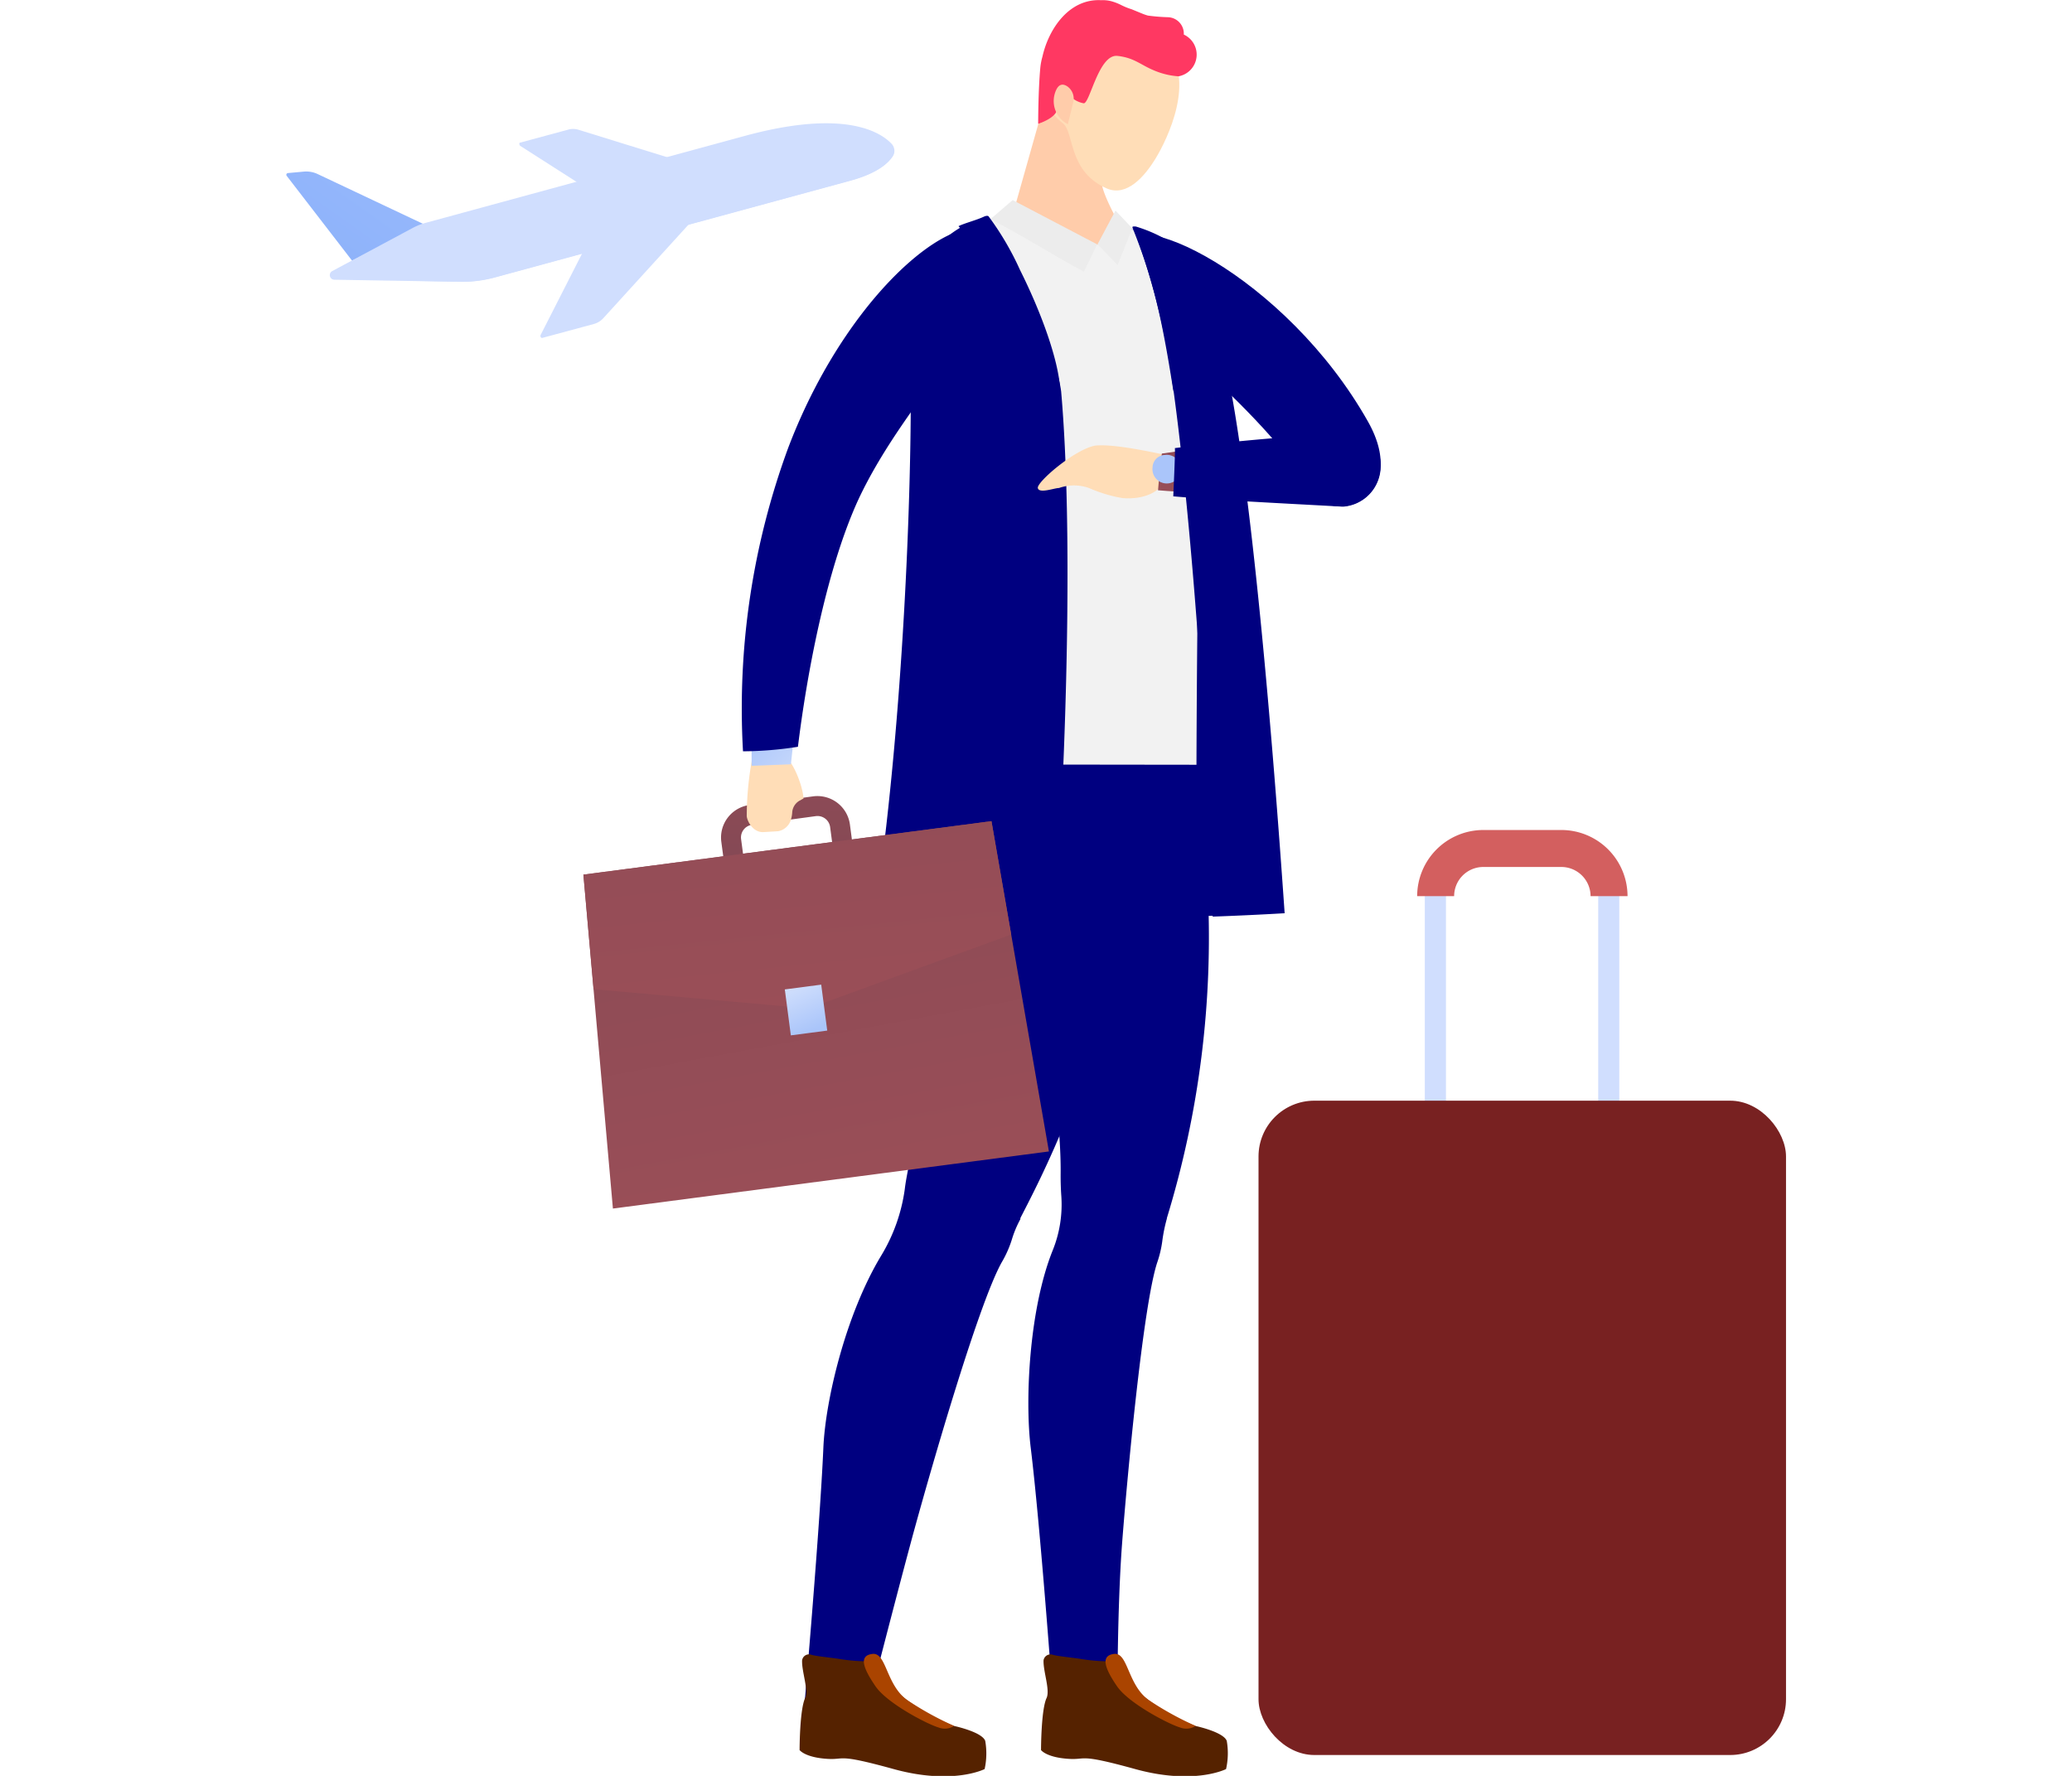 <?xml version="1.0" encoding="UTF-8" standalone="no"?>
<svg
   id="圖層_1"
   data-name="圖層 1"
   viewBox="0 0 350 300"
   version="1.1"
   sodipodi:docname="03429.svg"
   width="350"
   height="300"
   inkscape:version="1.3.2 (091e20e, 2023-11-25, custom)"
   inkscape:export-filename="03429.png"
   inkscape:export-xdpi="96"
   inkscape:export-ydpi="96"
   xmlns:inkscape="http://www.inkscape.org/namespaces/inkscape"
   xmlns:sodipodi="http://sodipodi.sourceforge.net/DTD/sodipodi-0.dtd"
   xmlns:xlink="http://www.w3.org/1999/xlink"
   xmlns="http://www.w3.org/2000/svg"
   xmlns:svg="http://www.w3.org/2000/svg">
  <sodipodi:namedview
     id="namedview113"
     pagecolor="#ffffff"
     bordercolor="#666666"
     borderopacity="1.0"
     inkscape:showpageshadow="2"
     inkscape:pageopacity="0.0"
     inkscape:pagecheckerboard="0"
     inkscape:deskcolor="#d1d1d1"
     inkscape:zoom="1.8366667"
     inkscape:cx="81.669691"
     inkscape:cy="176.951"
     inkscape:window-width="2560"
     inkscape:window-height="1351"
     inkscape:window-x="-9"
     inkscape:window-y="-9"
     inkscape:window-maximized="1"
     inkscape:current-layer="圖層_1" />
  <defs
     id="defs21">
    <style
       id="style1">.cls-1{fill:url(#linear-gradient);}.cls-2{clip-path:url(#clip-path);}.cls-3{fill:url(#linear-gradient-3);}.cls-4{fill:url(#linear-gradient-4);}.cls-5{fill:url(#linear-gradient-5);}.cls-6{fill:url(#linear-gradient-6);}.cls-7{fill:url(#linear-gradient-7);}.cls-8{fill:url(#linear-gradient-8);}.cls-9{fill:url(#linear-gradient-9);}.cls-10{fill:url(#linear-gradient-10);}.cls-11{fill:url(#linear-gradient-11);}.cls-12{fill:url(#linear-gradient-12);}.cls-13{fill:url(#linear-gradient-13);}.cls-14{fill:url(#linear-gradient-14);}.cls-15{fill:url(#linear-gradient-15);}.cls-16{fill:url(#linear-gradient-16);}.cls-17{fill:url(#linear-gradient-17);}.cls-18{fill:url(#linear-gradient-18);}.cls-19{fill:url(#linear-gradient-19);}.cls-20{fill:url(#linear-gradient-20);}.cls-21{fill:url(#linear-gradient-21);}.cls-22{fill:url(#linear-gradient-22);}.cls-23{fill:url(#linear-gradient-23);}.cls-24{fill:url(#linear-gradient-24);}.cls-25{fill:url(#linear-gradient-25);}.cls-26{fill:url(#linear-gradient-26);}.cls-27{fill:url(#linear-gradient-27);}.cls-28{fill:url(#linear-gradient-28);}.cls-29{fill:url(#linear-gradient-29);}.cls-30{fill:url(#linear-gradient-30);}.cls-31{fill:url(#linear-gradient-31);}.cls-32{fill:url(#linear-gradient-32);}.cls-33{fill:url(#linear-gradient-33);}.cls-34{fill:url(#linear-gradient-34);}.cls-35{fill:url(#linear-gradient-35);}.cls-36{fill:url(#linear-gradient-36);}.cls-37{fill:url(#linear-gradient-37);}.cls-38{fill:url(#linear-gradient-38);}.cls-39{fill:url(#linear-gradient-39);}.cls-40{fill:url(#linear-gradient-40);}.cls-41{fill:url(#linear-gradient-41);}.cls-42{fill:url(#linear-gradient-42);}.cls-43{fill:url(#linear-gradient-43);}.cls-44{fill:url(#linear-gradient-44);}.cls-45{fill:url(#linear-gradient-45);}.cls-46{fill:url(#linear-gradient-46);}.cls-47{fill:url(#linear-gradient-47);}.cls-48{fill:url(#linear-gradient-48);}.cls-49{fill:url(#linear-gradient-49);}.cls-50{fill:url(#linear-gradient-50);}.cls-51{fill:url(#linear-gradient-51);}.cls-52{fill:url(#linear-gradient-52);}.cls-53{fill:url(#linear-gradient-53);}.cls-54{fill:url(#linear-gradient-54);}.cls-55{fill:url(#linear-gradient-55);}.cls-56{fill:url(#linear-gradient-56);}.cls-57{fill:url(#linear-gradient-57);}.cls-58{fill:url(#linear-gradient-58);}.cls-59{fill:url(#linear-gradient-59);}.cls-60{fill:url(#linear-gradient-60);}.cls-61{fill:url(#linear-gradient-61);}.cls-62{fill:url(#linear-gradient-62);}.cls-63{fill:url(#linear-gradient-63);}.cls-64{fill:url(#linear-gradient-64);}.cls-65{fill:url(#linear-gradient-65);}.cls-66{fill:url(#linear-gradient-66);}.cls-67{fill:url(#linear-gradient-67);}.cls-68{fill:url(#linear-gradient-68);}.cls-69{fill:url(#linear-gradient-69);}.cls-70{fill:url(#linear-gradient-70);}.cls-71{fill:url(#linear-gradient-71);}.cls-72{fill:url(#linear-gradient-72);}.cls-73{fill:url(#linear-gradient-73);}.cls-74{fill:url(#linear-gradient-74);}.cls-75{fill:url(#linear-gradient-75);}.cls-76{fill:url(#linear-gradient-76);}.cls-77{fill:url(#linear-gradient-77);}.cls-78{fill:url(#linear-gradient-78);}.cls-79{fill:url(#linear-gradient-79);}.cls-80{fill:url(#linear-gradient-80);}.cls-81{fill:url(#linear-gradient-81);}.cls-82{fill:url(#linear-gradient-82);}.cls-83{fill:url(#linear-gradient-83);}.cls-84{fill:url(#linear-gradient-84);}.cls-85{fill:url(#linear-gradient-85);}.cls-86{fill:url(#linear-gradient-86);}.cls-87{fill:url(#linear-gradient-87);}.cls-88{fill:url(#linear-gradient-88);}.cls-89{fill:url(#linear-gradient-89);}.cls-90{fill:url(#linear-gradient-90);}.cls-91{fill:url(#linear-gradient-91);}.cls-92{fill:url(#linear-gradient-92);}.cls-93{fill:url(#linear-gradient-93);}.cls-94{fill:url(#linear-gradient-94);}.cls-95{fill:url(#linear-gradient-95);}.cls-96{fill:url(#linear-gradient-96);}.cls-97{fill:url(#linear-gradient-97);}.cls-98{fill:url(#linear-gradient-98);}</style>
    <linearGradient
       id="linear-gradient-9"
       x1="-1575.91"
       y1="610.83"
       x2="-1658.16"
       y2="678.42"
       gradientTransform="rotate(-15.22,-2872.565,-6464.904)"
       gradientUnits="userSpaceOnUse">
      <stop
         offset="0"
         stop-color="#d0defe"
         id="stop5" />
      <stop
         offset="1"
         stop-color="#87aefa"
         id="stop6" />
    </linearGradient>
    <linearGradient
       id="linear-gradient-10"
       x1="-1559.49"
       y1="625.85"
       x2="-1641.73"
       y2="693.44"
       xlink:href="#linear-gradient-9"
       gradientTransform="translate(-151.906,12.25)" />
    <linearGradient
       id="linear-gradient-11"
       x1="-1581.9"
       y1="648.04"
       x2="-1664.15"
       y2="715.64"
       xlink:href="#linear-gradient-9"
       gradientTransform="translate(-151.906,12.25)" />
    <linearGradient
       id="linear-gradient-12"
       x1="-1523.88"
       y1="605.56"
       x2="-1606.13"
       y2="673.15"
       xlink:href="#linear-gradient-9"
       gradientTransform="translate(-151.906,12.25)" />
    <linearGradient
       id="linear-gradient-13"
       x1="-1579.41"
       y1="651.07"
       x2="-1661.66"
       y2="718.67"
       xlink:href="#linear-gradient-9"
       gradientTransform="translate(-151.906,12.25)" />
    <linearGradient
       id="linear-gradient-22"
       x1="-13687.77"
       y1="223.85"
       x2="-13790.51"
       y2="40.04"
       gradientTransform="matrix(-1,0,0,1,-13618.79,0)"
       gradientUnits="userSpaceOnUse">
      <stop
         offset="0"
         stop-color="#e7eefe"
         id="stop9" />
      <stop
         offset="1"
         stop-color="#aac5fa"
         id="stop10" />
    </linearGradient>
    <linearGradient
       id="linear-gradient-30"
       x1="-7128.57"
       y1="-3407.29"
       x2="-7112.97"
       y2="-3396.29"
       gradientTransform="matrix(-0.71,-0.7,-0.7,0.71,-7342.2,-2473.56)"
       gradientUnits="userSpaceOnUse">
      <stop
         offset="0"
         stop-color="#ff3862"
         id="stop13" />
      <stop
         offset="0.53"
         stop-color="#c51b5b"
         id="stop14" />
      <stop
         offset="1"
         stop-color="#920155"
         id="stop15" />
    </linearGradient>
    <linearGradient
       id="linear-gradient-32"
       x1="-7207.63"
       y1="1342.93"
       x2="-7202.39"
       y2="1371.72"
       gradientTransform="matrix(-0.99,0.13,0.13,0.99,-7237.32,-239.91)"
       gradientUnits="userSpaceOnUse">
      <stop
         offset="0"
         stop-color="#a15058"
         id="stop16" />
      <stop
         offset="1"
         stop-color="#864955"
         id="stop17" />
    </linearGradient>
    <linearGradient
       id="linear-gradient-33"
       x1="-7204.49"
       y1="1433.86"
       x2="-7200.45"
       y2="1358.21"
       xlink:href="#linear-gradient-32" />
    <linearGradient
       id="linear-gradient-34"
       x1="-7201.98"
       y1="1414.96"
       x2="-7204.47"
       y2="1325.03"
       xlink:href="#linear-gradient-32" />
    <linearGradient
       id="linear-gradient-35"
       x1="-7200.85"
       y1="1382.07"
       x2="-7203.34"
       y2="1390.54"
       gradientTransform="matrix(1,0,0,-1,7286.7,1588.94)"
       xlink:href="#linear-gradient-22" />
    <linearGradient
       id="linear-gradient-37"
       x1="-8357.32"
       y1="-882.98"
       x2="-8342.78"
       y2="-890.04"
       gradientTransform="matrix(-0.97,-0.25,-0.25,0.97,-8225.74,-1067.87)"
       xlink:href="#linear-gradient-22" />
    <linearGradient
       id="linear-gradient-40"
       x1="239.81"
       y1="-332.4"
       x2="254.92"
       y2="-339.73"
       gradientTransform="matrix(0.28,-0.94,-0.98,-0.3,-271.29,270.84)"
       xlink:href="#linear-gradient-32" />
    <linearGradient
       id="linear-gradient-41"
       x1="-7347.1"
       y1="184.56"
       x2="-7346.06"
       y2="156.74"
       gradientTransform="matrix(-0.99,0.12,0.08,0.68,-7178.97,927.93)"
       xlink:href="#linear-gradient-22" />
    <linearGradient
       id="linear-gradient-44"
       x1="79.59"
       y1="318.92"
       x2="213.16"
       y2="144.36"
       xlink:href="#linear-gradient-9" />
    <linearGradient
       inkscape:collect="always"
       xlink:href="#linear-gradient-9"
       id="linearGradient113"
       gradientUnits="userSpaceOnUse"
       gradientTransform="rotate(-15.22,-2902.672,-5890.296)"
       x1="-1575.91"
       y1="610.83"
       x2="-1658.16"
       y2="678.42" />
    <linearGradient
       inkscape:collect="always"
       xlink:href="#linear-gradient-32"
       id="linearGradient114"
       gradientUnits="userSpaceOnUse"
       gradientTransform="matrix(-0.99,0.13,0.13,0.99,-7237.32,-239.91)"
       x1="-7207.63"
       y1="1342.93"
       x2="-7202.39"
       y2="1371.72" />
  </defs>
  <g
     id="g113"
     transform="matrix(1.466,0,0,1.466,12.508,-123.593)">
    <path
       class="cls-9"
       d="m 24.634,104.25 1.86,-0.17 a 3.08,3.08 0 0 1 1.55,0.27 l 12.55,5.93 -8.56,4.06 -7.54,-9.78 a 0.2,0.2 0 0 1 0.14,-0.31 z"
       id="path28"
       style="fill:url(#linearGradient113)" />
    <path
       class="cls-10"
       d="m 74.574,104.35 -16.48,-5.1 a 2.08,2.08 0 0 0 -1.18,0 l -5.51,1.49 c -0.14,0 -0.11,0.28 0,0.37 l 10.51,6.72 z"
       id="path29"
       style="fill:url(#linear-gradient-10)" />
    <path
       class="cls-11"
       d="m 94.384,102.25 a 1.19,1.19 0 0 0 -0.16,-1.35 c -1.22,-1.31 -5.27,-4.05 -16.69,-1 l -37,10.08 a 7,7 0 0 0 -1.58,0.63 l -9.2,4.93 a 0.53,0.53 0 0 0 0.24,1 l 14.57,0.24 a 14.19,14.19 0 0 0 3.9,-0.49 l 41,-11.16 c 3.24,-0.88 4.46,-2.13 4.92,-2.88 z"
       id="path30"
       style="fill:url(#linear-gradient-11)" />
    <path
       class="cls-12"
       d="m 38.734,116.66 5.8,0.1 a 14.19,14.19 0 0 0 3.9,-0.49 l 41,-11.16 c 3.23,-0.88 4.45,-2.11 4.91,-2.89 a 1.09,1.09 0 0 0 0.13,-0.73 z"
       id="path31"
       style="fill:url(#linear-gradient-12)" />
    <path
       class="cls-13"
       d="m 73.544,107.18 -12.53,13.76 a 2.32,2.32 0 0 1 -1.08,0.69 l -6,1.62 c -0.15,0 -0.25,-0.19 -0.16,-0.37 l 6.11,-12 z"
       id="path32"
       style="fill:url(#linear-gradient-13)" />
    <path
       class="cls-14"
       d="m 120.27,113.13 c -1.24,6.26 15.93,16.78 22,27.42 2.72,4.77 11.8,1.15 6.82,-7.67 -9.46,-16.77 -28.03,-25.76 -28.82,-19.75 z"
       id="path33"
       style="fill:#000080" />
    <path
       class="cls-15"
       d="m 93.81,180 c 2.51,-21.22 3.15,-44.65 2.79,-54.51 0,-0.7 -0.08,-1.37 -0.09,-2 a 5.68,5.68 0 0 1 0,-0.72 c 0,-0.45 0,-0.87 0.07,-1.24 a 11.61,11.61 0 0 1 7,-10 v 0 a 0.13,0.13 0 0 1 0.08,0 v 0 a 15.62,15.62 0 0 1 2.62,-1.06 11.43,11.43 0 0 1 2.63,-0.72 20.78,20.78 0 0 1 12.81,0.88 25,25 0 0 1 4,2.35 c 1.45,1.32 3.29,2.7 4.31,5.28 a 34.41,34.41 0 0 1 1.87,7.39 v 0 c 0.06,0 0.09,0.14 0.08,0.25 a 0.17,0.17 0 0 1 0,0.1 c 2.88,13.71 5.21,44.52 6.45,63.5 -6.39,0.36 -12.92,0.55 -19.55,0.55 -9,0 -17.86,-0.34 -26.43,-1 0.6,-3.05 1.02,-6.12 1.36,-9.05 z"
       id="path34"
       style="fill:#000080" />
    <path
       class="cls-16"
       d="m 114.67,151.58 h 12.74 c 0.06,0 2.91,30 3.23,35.52 a 110.47,110.47 0 0 1 -4.72,37.57 v 0.06 a 18.43,18.43 0 0 0 -0.54,2.68 12.61,12.61 0 0 1 -0.56,2.34 c -1.64,4.88 -3.5,25.05 -4.06,32.41 -0.56,7.36 -0.54,18 -0.54,18 h -7.43 c 0,0 -1.44,-19.91 -2.56,-29.05 -0.68,-5.6 -0.16,-16 2.53,-22.71 a 14.1,14.1 0 0 0 1,-6.24 c -0.06,-0.82 -0.09,-1.73 -0.08,-2.71 0.06,-6.81 -1.83,-18.92 -2.63,-22.95 a 91,91 0 0 1 -1.77,-13.1 52.46,52.46 0 0 0 -1.52,-10 c 0,-0.14 -0.07,-0.29 -0.1,-0.43 -2.1,-9.2 4.52,-18.79 7.01,-21.39 z"
       id="path35"
       style="fill:#000080" />
    <path
       class="cls-17"
       d="M 86.34,251.13 C 86.57,245.7 88.9,235.79 93,229 a 20.06,20.06 0 0 0 2.72,-7.66 c 0.07,-0.6 0.18,-1.23 0.31,-1.91 1.3,-6.81 1.35,-18.92 1.17,-22.95 a 3.29,3.29 0 0 1 0,-0.57 179.05,179.05 0 0 1 2.1,-26.61 50.28,50.28 0 0 1 6.08,-17.72 c 0,0 0.42,0.1 0.46,0 h 16.72 c 0.07,0 0,9 0,12.28 0,2.09 -0.71,18.1 -1.3,23.24 -2.18,19 -10.69,34.53 -12.22,37.57 v 0.12 a 12.41,12.41 0 0 0 -1,2.41 12.54,12.54 0 0 1 -1.14,2.55 c -2.75,4.88 -8.53,25.05 -10.51,32.41 -1.98,7.36 -4.7,18 -4.7,18 h -7.48 c 0,0 1.73,-19.89 2.13,-29.03 z"
       id="path36"
       style="fill:#000080" />
    <path
       class="cls-18"
       d="m 120,275.73 c 1.29,0 0.18,1.74 3.4,4.17 a 22.63,22.63 0 0 0 5.81,3.29 c 0,0 3.22,0.68 3.61,1.72 a 8.3,8.3 0 0 1 -0.08,3.25 c 0,0 -3.66,1.88 -10.47,0 -6.81,-1.88 -5.43,-1 -7.85,-1.19 -2.42,-0.19 -3,-1 -3,-1 0,0 0,-4.65 0.64,-6 0.42,-0.93 -0.4,-3.06 -0.35,-4.34 a 0.81,0.81 0 0 1 1.07,-0.64 c 0.51,0.16 2.2,0.32 3.18,0.47 a 19.92,19.92 0 0 0 4.04,0.27 z"
       id="path37"
       style="fill:#552200" />
    <path
       class="cls-19"
       d="m 119.84,274.89 c 1.63,-0.2 1.54,3.65 4.07,5.37 a 36.22,36.22 0 0 0 5.33,2.93 2,2 0 0 1 -1.82,0.17 c -1.21,-0.35 -5.88,-2.74 -7.25,-4.75 -1.37,-2.01 -1.96,-3.53 -0.33,-3.72 z"
       id="path38"
       style="fill:#aa4400" />
    <path
       class="cls-20"
       d="m 92.18,275.73 c 1.29,0 0.18,1.74 3.39,4.17 a 22.77,22.77 0 0 0 5.82,3.29 c 0,0 3.22,0.68 3.6,1.72 a 8.36,8.36 0 0 1 -0.07,3.25 c 0,0 -3.66,1.88 -10.48,0 -6.82,-1.88 -5.43,-1 -7.84,-1.19 -2.41,-0.19 -3,-1 -3,-1 0,0 0,-4.65 0.64,-6 0.42,-0.93 -0.41,-3.06 -0.35,-4.34 a 0.8,0.8 0 0 1 1.07,-0.64 c 0.5,0.16 2.19,0.32 3.17,0.47 a 20.06,20.06 0 0 0 4.05,0.27 z"
       id="path39"
       style="fill:#552200" />
    <path
       class="cls-21"
       d="m 92,274.89 c 1.63,-0.2 1.55,3.65 4.08,5.37 a 36.22,36.22 0 0 0 5.33,2.93 2,2 0 0 1 -1.82,0.17 c -1.21,-0.35 -5.88,-2.74 -7.25,-4.75 -1.37,-2.01 -1.99,-3.53 -0.34,-3.72 z"
       id="path40"
       style="fill:#aa4400" />
    <path
       class="cls-22"
       d="m 97,172.39 c 0,0 7.82,-23.62 3.1,-38.58 v 0 c -0.35,-1.09 -0.72,-2.23 -1.11,-3.4 a 31.61,31.61 0 0 1 -2,-10.52 13.33,13.33 0 0 1 0.18,-1.86 c 0.36,-4.48 5.1,-8 10,-8.87 a 10.85,10.85 0 0 1 2.6,-0.41 24.22,24.22 0 0 1 17.76,5.48 14.12,14.12 0 0 1 1.57,1.82 10.2,10.2 0 0 1 1.8,8.82 c -0.08,0.65 -0.18,1.31 -0.29,2 q -0.19,1.24 -0.39,2.46 c -0.8,5.76 -0.89,43.1 -0.89,43.1 z"
       id="path41"
       style="fill:#f2f2f2" />
    <path
       class="cls-23"
       d="m 125.91,112.77 c 1.56,1.32 3.52,2.7 4.61,5.29 a 32.8,32.8 0 0 1 2,7.43 v 0 a 0.27,0.27 0 0 1 0.09,0.25 0.46,0.46 0 0 1 0,0.09 c 3.07,13.76 5.56,44.64 6.88,63.71 -2.74,0.16 -5.51,0.29 -8.29,0.39 -0.54,-19.25 -2.51,-47 -4.75,-62.28 a 82.69,82.69 0 0 0 -4.38,-17.06 21.72,21.72 0 0 1 3.84,2.18 z"
       id="path42"
       style="fill:#000080" />
    <path
       class="cls-24"
       d="m 93.59,179.46 c 2.45,-21.52 3.07,-45.28 2.74,-55.28 -0.06,-0.71 -0.09,-1.39 -0.09,-2 a 5.92,5.92 0 0 1 0,-0.73 c 0,-0.45 0,-0.88 0.07,-1.25 a 11.78,11.78 0 0 1 6.84,-10.2 v 0 c 0,0 0,0 0.07,0 a 20.78,20.78 0 0 1 3.91,4.69 c 2.53,3.92 6.13,10.79 6.61,14.75 1.38,15.77 0.62,41.73 -0.73,60.59 -7,-0.12 -14,-0.45 -20.74,-1 0.54,-3.25 0.97,-6.51 1.32,-9.57 z"
       id="path43"
       style="fill:#000080" />
    <path
       class="cls-25"
       d="m 122,110.41 a 2.27,2.27 0 0 1 0.35,0 16.84,16.84 0 0 1 3.65,1.59 l 0.17,2.12 -1.46,0.4 2.42,0.76 -0.45,14.15 c -1.39,-8.85 -2.4,-13.1 -4.72,-18.88 -0.02,-0.11 0.04,-0.13 0.04,-0.14 z"
       id="path44"
       style="fill:#000080" />
    <path
       class="cls-26"
       d="m 119.44,103.57 a 3.12,3.12 0 0 0 -1,1.56 c -0.27,1 2,5 2,5 0,0 -0.38,2.41 -2.49,2.37 -2.11,-0.04 -10,-2.73 -10,-2.73 l 3.56,-12.61 a 9.71,9.71 0 0 1 5.65,1.27 c 2.35,1.57 2.28,5.14 2.28,5.14 z"
       id="path45"
       style="fill:#ffccaa" />
    <path
       class="cls-27"
       d="m 113.93,98.51 c 1.34,1 0.56,5.55 5.06,7.51 2.31,1 4.37,-1.37 5.66,-3.5 1.29,-2.13 4.73,-9.1 1.06,-12.91 -3.9,-4 -8.84,-4.44 -11.86,-1.58 -3.02,2.86 -3.29,7.84 0.08,10.48 z"
       id="path46"
       style="fill:#ffddb7;fill-opacity:1" />
    <path
       class="cls-28"
       d="m 120,108.57 -2.07,3.89 2.31,2.39 c 0.57,-1.41 1.14,-2.82 1.69,-4.24 z"
       id="path47"
       style="fill:#ececec" />
    <path
       class="cls-29"
       d="m 108.15,107.36 9.73,5.1 c -0.5,1.05 -1,2.11 -1.52,3.16 -3.31,-1.77 -7.44,-4.38 -10.77,-6.06 z"
       id="path48"
       style="fill:#ececec" />
    <path
       class="cls-30"
       d="m 119.57,84.46 a 6.27,6.27 0 0 1 1.15,0.46 7.59,7.59 0 0 0 1.13,0.45 l 1.17,0.48 a 6.47,6.47 0 0 0 0.71,0.25 21.57,21.57 0 0 0 2.32,0.19 1.89,1.89 0 0 1 1.82,2 2.54,2.54 0 0 1 -0.61,4.81 8.65,8.65 0 0 1 -2.75,-0.65 v 0 c -1.63,-0.66 -2.31,-1.48 -4.27,-1.7 -2.17,-0.26 -3.19,5.49 -3.9,5.46 a 3,3 0 0 1 -1.73,-1 c -0.33,-0.37 -1.62,0.12 -1.34,1.36 0.28,1.24 -2.18,2 -2.18,2 0,0 0,-3.79 0.25,-6.49 a 7.37,7.37 0 0 1 0.24,-1.24 c 0.72,-3.23 3.1,-6.72 6.78,-6.51 a 3.84,3.84 0 0 1 1.21,0.13 z"
       id="path49"
       style="fill:url(#linear-gradient-30)" />
    <path
       class="cls-31"
       d="m 115.13,96.1 a 1.73,1.73 0 0 0 -0.68,-1.84 c -0.5,-0.33 -1.08,-0.36 -1.44,0.82 a 3,3 0 0 0 1.5,3.54 c 0.21,-0.84 0.41,-1.68 0.62,-2.52 z"
       id="path50"
       style="fill:#ffccaa" />
    <path
       class="cls-32"
       d="m 75,184.46 2.28,-0.3 -0.42,-3.16 a 1.47,1.47 0 0 1 1.27,-1.65 l 7.34,-1 a 1.47,1.47 0 0 1 1.65,1.27 l 0.42,3.17 2.28,-0.3 -0.42,-3.17 a 3.78,3.78 0 0 0 -4.23,-3.25 l -7.34,1 a 3.78,3.78 0 0 0 -3.25,4.23 z"
       id="path51"
       style="fill:url(#linearGradient114)" />
    <polygon
       class="cls-33"
       points="105.71,178.93 58.69,185.09 62.09,223.57 112.33,216.99 "
       id="polygon51"
       style="fill:url(#linear-gradient-33)" />
    <polygon
       class="cls-34"
       points="84.62,200.51 107.98,191.99 105.71,178.93 58.69,185.09 59.86,198.29 "
       id="polygon52"
       style="fill:url(#linear-gradient-34)" />
    <rect
       class="cls-35"
       x="82.24"
       y="198.01"
       width="4.23"
       height="5.34"
       transform="rotate(172.53,84.348,200.685)"
       id="rect52"
       style="fill:url(#linear-gradient-35)" />
    <path
       class="cls-36"
       d="m 78.31,170.86 2.48,0.07 c 1.7,-0.18 3.19,3.84 3.26,5.39 l -0.44,0.24 a 1.68,1.68 0 0 0 -0.86,1.37 3.74,3.74 0 0 1 -0.18,0.93 1.9,1.9 0 0 1 -1.44,1.23 l -1.68,0.1 c -1.25,0.07 -1.91,-1.32 -1.94,-1.85 a 36.79,36.79 0 0 1 0.8,-7.48 z"
       id="path52"
       style="fill:#ffddb7;fill-opacity:1" />
    <path
       class="cls-37"
       d="m 82.6,172.38 c 0.08,-0.77 0.17,-1.55 0.25,-2.32 l -4.78,-0.24 v 2.73 z"
       id="path53"
       style="fill:url(#linear-gradient-37)" />
    <path
       class="cls-38"
       d="m 83.41,170.36 a 41.79,41.79 0 0 1 -6.33,0.52 86.92,86.92 0 0 1 5.22,-35 c 7.49,-19.67 21.89,-29.65 24,-23.41 2.48,6.39 -10.16,16.91 -16,29.56 -3.7,8.16 -5.91,20.31 -6.89,28.33 z"
       id="path54"
       style="fill:#000080" />
    <path
       class="cls-39"
       d="m 120.79,141.7 a 16.48,16.48 0 0 1 -3.85,-1.16 5.19,5.19 0 0 0 -3.45,0 c -0.53,0 -2.31,0.68 -2.44,0 -0.13,-0.68 4.19,-4.41 6.58,-4.88 2.44,-0.3 8.45,1.19 8.45,1.11 -0.08,0.84 -0.16,1.68 -0.23,2.53 -0.52,1.7 -2.61,2.61 -5.06,2.4 z"
       id="path55"
       style="fill:#ffddb7;fill-opacity:1" />
    <path
       class="cls-40"
       d="m 124.9,140.8 c 0.69,0.06 1.39,0.11 2.08,0.15 0.21,-1.41 0.44,-3.31 0.68,-4.71 l -2.32,0.33 c -0.13,1.33 -0.34,2.89 -0.44,4.23 z"
       id="path56"
       style="fill:url(#linear-gradient-40)" />
    <path
       class="cls-41"
       d="m 124.27,138.16 a 1.65,1.65 0 1 0 1.44,-1.43 1.47,1.47 0 0 0 -1.44,1.43 z"
       id="path57"
       style="fill:url(#linear-gradient-41)" />
    <path
       class="cls-42"
       d="m 138.06,134.81 c 2.8,-0.24 5.71,-0.45 8.61,-0.6 a 3.7,3.7 0 0 1 3.88,4 4.67,4.67 0 0 1 -4.33,4.48 l -1.1,-0.06 c -6.19,-0.34 -13.19,-0.68 -18.46,-1.13 0,-0.26 0.25,-5.34 0.18,-5.56 3.22,-0.37 7.1,-0.78 11.22,-1.13 z"
       id="path58"
       style="fill:#000080" />
    <path
       class="cls-43"
       d="m 106.31,113.6 -1.88,-0.44 -2.52,-2.79 c 0.69,-0.35 2.08,-0.69 3,-1.13 0,0 0.35,-0.14 0.47,0 a 33.42,33.42 0 0 1 3.62,6.18 c 2.39,4.77 4.45,10.35 4.63,13.82 l -9.62,-14.78 z"
       id="path59"
       style="fill:#000080" />
    <path
       class="cls-44"
       d="m 178.05,224.43 h -2.43 v -36.86 a 4.27,4.27 0 0 0 -4.27,-4.27 h -9 a 4.27,4.27 0 0 0 -4.27,4.27 v 36.86 h -2.44 v -36.86 a 6.71,6.71 0 0 1 6.71,-6.7 h 9 a 6.7,6.7 0 0 1 6.7,6.7 z"
       id="path60"
       style="fill:url(#linear-gradient-44)" />
    <path
       class="cls-45"
       d="m 179,187.57 h -4.26 a 3.37,3.37 0 0 0 -3.36,-3.36 h -9 a 3.36,3.36 0 0 0 -3.36,3.36 h -4.26 a 7.63,7.63 0 0 1 7.62,-7.62 h 9 a 7.63,7.63 0 0 1 7.62,7.62 z"
       id="path61"
       style="fill:#d35f5f" />
    <rect
       class="cls-46"
       x="136.48"
       y="211.14"
       width="60.78"
       height="75.4"
       rx="6.43"
       id="rect61"
       style="fill:#782121" />
  </g>
</svg>
